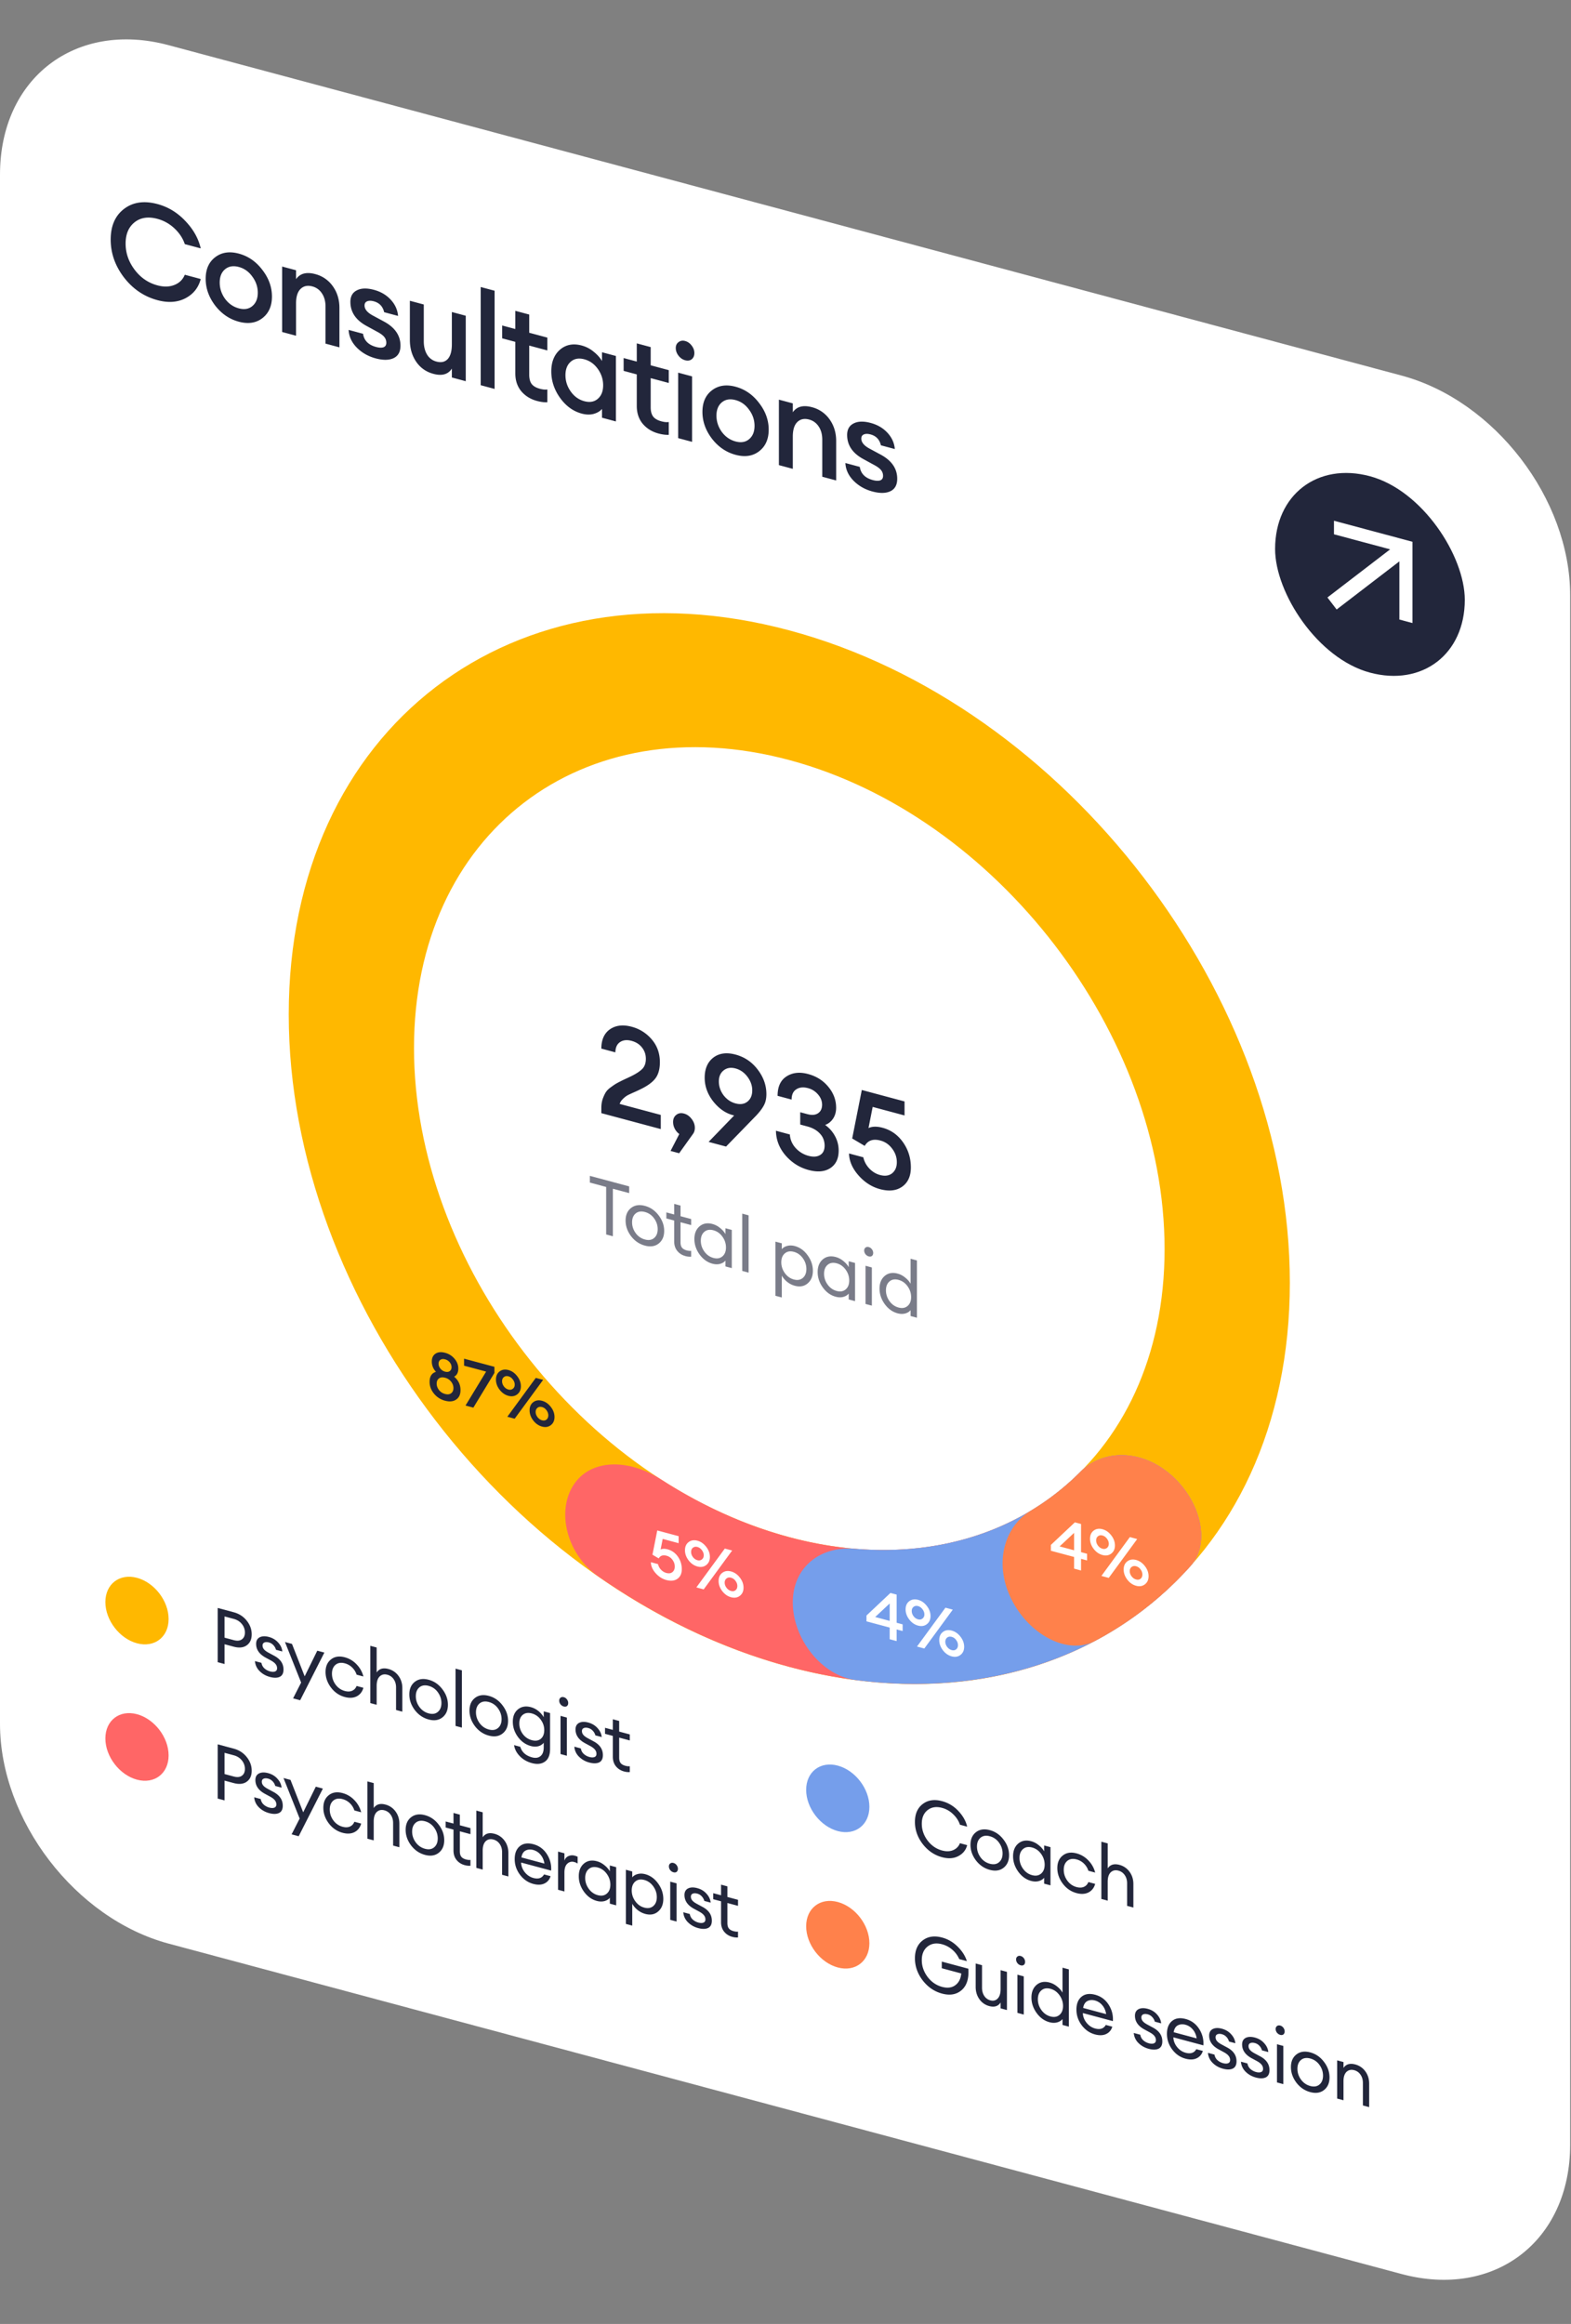 <svg xmlns="http://www.w3.org/2000/svg" width="288" height="426" fill="none"><rect width="100%" height="100%" fill="#808080" stroke="none"/><path fill="#fff" d="M0 32C0 14.327 13.839 3.708 30.91 8.282l226.026 60.564c17.071 4.574 30.91 22.609 30.91 40.282v284c0 17.673-13.839 28.292-30.91 23.718L30.91 356.282C13.839 351.708 0 333.673 0 316V32Z"/><path fill="#22263B" d="M28.87 55.023c-2.458-.658-4.506-2.047-6.144-4.166-1.623-2.13-2.434-4.444-2.434-6.94 0-2.496.811-4.366 2.434-5.612 1.638-1.257 3.686-1.556 6.143-.898 1.948.522 3.648 1.554 5.1 3.095 1.469 1.53 2.411 3.206 2.829 5.03l-2.921-.783c-.356-1.071-.99-2.033-1.901-2.885a7.241 7.241 0 0 0-3.107-1.744c-1.7-.456-3.098-.247-4.195.627-1.098.874-1.646 2.175-1.646 3.903 0 1.728.548 3.323 1.646 4.785 1.097 1.462 2.495 2.421 4.195 2.877 1.16.31 2.195.284 3.107-.08.912-.364 1.545-.986 1.9-1.867l2.922.783c-.418 1.6-1.36 2.78-2.829 3.538-1.452.747-3.152.86-5.1.337Zm19.221 3.303c-1.159.89-2.596 1.104-4.312.645-1.715-.46-3.16-1.447-4.335-2.962-1.159-1.527-1.739-3.162-1.739-4.906 0-1.744.58-3.06 1.74-3.95 1.174-.901 2.619-1.122 4.334-.663 1.716.46 3.153 1.453 4.312 2.98 1.175 1.515 1.762 3.144 1.762 4.888 0 1.744-.587 3.067-1.762 3.968Zm-4.312-1.803c1.005.269 1.832.13 2.48-.416.665-.558.998-1.373.998-2.445 0-1.072-.333-2.057-.997-2.955-.65-.91-1.476-1.5-2.48-1.769-1.02-.273-1.863-.13-2.528.427-.649.546-.973 1.356-.973 2.428 0 1.072.324 2.063.973 2.973.665.898 1.507 1.483 2.527 1.757Zm7.943 4.336v-12l2.55.683v1.632c.727-1.053 1.901-1.362 3.524-.928a5.633 5.633 0 0 1 3.222 2.232c.804 1.127 1.206 2.45 1.206 3.97v7.225l-2.55-.684v-6.791c0-.96-.217-1.763-.65-2.407a2.965 2.965 0 0 0-1.761-1.288c-.881-.236-1.6-.084-2.156.455-.557.539-.835 1.432-.835 2.68v5.904l-2.55-.683Zm17.15 4.835c-1.376-.369-2.535-1.031-3.478-1.988-.927-.952-1.422-2.029-1.484-3.23l2.643.709c.186 1.233.981 2.039 2.388 2.416.572.153 1.028.17 1.368.054.34-.133.51-.407.51-.823s-.132-.78-.395-1.09c-.262-.31-.703-.628-1.32-.954l-1.902-1.037c-1.978-1.074-2.967-2.547-2.967-4.42 0-1.007.394-1.71 1.182-2.107.788-.412 1.832-.445 3.13-.097 1.252.335 2.28.939 3.083 1.81.804.872 1.252 1.864 1.345 2.976l-2.55-.683c-.248-1.058-.882-1.724-1.901-1.997-.51-.137-.92-.135-1.23.007-.308.125-.463.38-.463.763 0 .688.518 1.307 1.553 1.856l1.948 1.05c2.055 1.095 3.083 2.578 3.083 4.45 0 1.136-.425 1.902-1.275 2.299-.835.384-1.924.396-3.269.036Zm10.58 2.835c-1.33-.356-2.38-1.094-3.153-2.213-.773-1.135-1.16-2.47-1.16-4.006v-7.176l2.55.683v6.744c0 .96.202 1.774.604 2.441a2.796 2.796 0 0 0 1.715 1.276c.865.232 1.553.08 2.063-.455.51-.551.765-1.46.765-2.723v-5.904l2.55.683v12l-2.55-.683v-1.632c-.68 1.066-1.808 1.387-3.384.965Zm8.67 2.083v-18l2.55.683v18l-2.55-.683Zm10.312 2.883c-1.175-.315-2.133-.907-2.875-1.778-.726-.883-1.09-1.972-1.09-3.268v-5.784l-2.41-.646v-2.352l2.41.646v-3.336l2.55.683v3.336l3.316.889v2.352l-3.316-.889V68.7c0 .736.155 1.306.464 1.709.31.386.804.67 1.484.853.556.15 1.012.191 1.368.126v2.352c-.557.027-1.19-.054-1.901-.245Zm8.217 2.322c-1.576-.422-2.905-1.386-3.987-2.892-1.066-1.502-1.6-3.117-1.6-4.845 0-1.728.534-3.057 1.6-3.987 1.082-.926 2.411-1.178 3.987-.756a5.75 5.75 0 0 1 2.18 1.136c.664.53 1.174 1.099 1.53 1.706v-1.608l2.55.683v12l-2.55-.683v-1.608c-.356.417-.866.72-1.53.91-.665.174-1.391.155-2.18-.056Zm-2.016-4.044c.649.91 1.475 1.5 2.48 1.768 1.005.27 1.831.123 2.481-.439.649-.562.973-1.387.973-2.475s-.324-2.087-.973-2.997c-.65-.91-1.476-1.5-2.481-1.769-1.005-.269-1.831-.122-2.48.44-.65.562-.974 1.387-.974 2.475s.324 2.087.974 2.997Zm16.065 7.689c-1.174-.315-2.132-.908-2.874-1.779-.727-.882-1.09-1.972-1.09-3.268v-5.784l-2.411-.646v-2.352l2.411.646v-3.336l2.55.684v3.336l3.315.888v2.352l-3.315-.888v5.352c0 .736.155 1.305.464 1.708.309.387.804.671 1.484.853.556.15 1.012.192 1.367.127v2.352c-.556.027-1.19-.055-1.901-.245Zm4.899-13.424c-.463-.124-.865-.4-1.205-.827-.34-.443-.51-.912-.51-1.408 0-.48.17-.843.51-1.088.34-.26.742-.33 1.205-.205.479.129.881.412 1.206.851.324.423.487.875.487 1.355 0 .496-.163.876-.487 1.141-.325.25-.727.31-1.206.181Zm-1.275 14.275v-12l2.55.683v12l-2.55-.683Zm14.832 2.414c-1.159.89-2.596 1.104-4.311.644-1.716-.46-3.161-1.446-4.335-2.961-1.16-1.527-1.739-3.162-1.739-4.906 0-1.744.579-3.06 1.739-3.95 1.174-.901 2.619-1.122 4.335-.663 1.715.46 3.152 1.453 4.311 2.98 1.175 1.514 1.762 3.144 1.762 4.888 0 1.744-.587 3.067-1.762 3.968Zm-4.311-1.804c1.004.27 1.831.131 2.48-.415.665-.558.997-1.373.997-2.445 0-1.072-.332-2.057-.997-2.955-.649-.91-1.476-1.5-2.48-1.769-1.02-.273-1.863-.13-2.527.427-.649.546-.974 1.355-.974 2.427 0 1.073.325 2.063.974 2.973.664.898 1.507 1.484 2.527 1.757Zm7.943 4.337v-12l2.55.683v1.632c.726-1.053 1.901-1.363 3.523-.928a5.634 5.634 0 0 1 3.223 2.232c.803 1.127 1.205 2.45 1.205 3.97v7.225l-2.55-.684v-6.792c0-.96-.216-1.762-.649-2.406-.433-.66-1.02-1.089-1.762-1.288-.881-.236-1.599-.084-2.156.455-.556.539-.834 1.432-.834 2.68v5.904l-2.55-.683Zm17.149 4.835c-1.376-.369-2.535-1.031-3.478-1.988-.927-.952-1.422-2.029-1.483-3.23l2.642.709c.186 1.233.982 2.039 2.388 2.415.572.154 1.028.172 1.368.055.34-.133.51-.407.51-.823s-.131-.78-.394-1.09c-.263-.31-.703-.628-1.322-.954l-1.9-1.037c-1.979-1.075-2.968-2.547-2.968-4.42 0-1.007.394-1.71 1.182-2.107.789-.412 1.832-.445 3.13-.097 1.252.335 2.28.939 3.083 1.81.804.871 1.252 1.863 1.345 2.976l-2.55-.683c-.247-1.058-.881-1.724-1.901-1.997-.51-.137-.92-.135-1.229.006-.309.126-.463.38-.463.764 0 .688.517 1.307 1.553 1.856l1.947 1.05c2.056 1.095 3.083 2.578 3.083 4.45 0 1.136-.425 1.902-1.275 2.299-.834.384-1.924.396-3.268.036Z"/><rect width="36" height="36" fill="#22263B" rx="18" transform="matrix(.966 .259 0 1 233.754 82.634)"/><path fill="#fff" d="M244.545 95.457v2.483l10.3 2.76-11.499 8.823 1.69 2.204 11.5-8.824v10.664l2.398.642V99.312l-14.389-3.855Z"/><path fill="#22263B" d="M121.135 204.377v2.592l-10.896-2.919v-.96c0-.608.085-1.161.255-1.66.186-.51.379-.922.58-1.236.201-.315.533-.634.996-.957.464-.34.82-.573 1.067-.699.247-.141.68-.361 1.298-.66a93.907 93.907 0 0 0 1.206-.565c.973-.475 1.676-.934 2.109-1.378.433-.444.649-1.059.649-1.843s-.232-1.47-.695-2.058c-.464-.604-1.105-1.016-1.924-1.235-.85-.228-1.554-.153-2.11.226-.556.363-.842.991-.858 1.882l-2.573-.689c0-1.616.526-2.795 1.576-3.538 1.067-.738 2.396-.894 3.988-.467a7.174 7.174 0 0 1 3.686 2.331c.989 1.161 1.483 2.55 1.483 4.166 0 1.28-.285 2.283-.857 3.01-.557.715-1.484 1.379-2.782 1.991-.201.106-.572.279-1.113.518s-.943.427-1.205.565a4.098 4.098 0 0 0-.812.646c-.293.273-.494.58-.602.919l7.534 2.018Zm5.852 3.56-2.481 3.464-1.576-.423 1.599-3.099a2.75 2.75 0 0 1-.811-.937 2.68 2.68 0 0 1-.325-1.263c0-.576.194-1.013.58-1.309.386-.313.858-.394 1.414-.245.556.149 1.028.483 1.414 1.003.387.503.58 1.043.58 1.619 0 .464-.132.861-.394 1.19Zm2.917 1.382 4.683-4.841-.255-.068c-1.345-.361-2.543-1.202-3.594-2.523-1.035-1.334-1.553-2.776-1.553-4.328 0-1.632.526-2.86 1.577-3.682 1.066-.818 2.426-1.006 4.08-.563 1.653.443 3.006 1.358 4.056 2.743 1.067 1.39 1.6 2.893 1.6 4.509 0 .816-.155 1.502-.464 2.06-.293.561-.765 1.187-1.414 1.877l-5.517 5.673-3.199-.857Zm2.735-8.555c.588.765 1.322 1.266 2.203 1.502.881.236 1.607.127 2.179-.328.587-.467.881-1.156.881-2.068 0-.88-.294-1.711-.881-2.492-.588-.781-1.314-1.288-2.179-1.52-.866-.232-1.592-.114-2.18.352-.587.467-.88 1.14-.88 2.02 0 .912.285 1.757.857 2.534Zm15.589 13.705c-1.653-.443-3.06-1.332-4.219-2.666-1.144-1.331-1.731-2.84-1.762-4.528l2.55.683c.062.928.41 1.75 1.043 2.463a4.84 4.84 0 0 0 2.388 1.456c.85.228 1.546.182 2.087-.137.556-.315.842-.878.857-1.69 0-.896-.286-1.645-.857-2.246-.557-.613-1.329-1.052-2.319-1.317l-1.298-.348v-2.256l1.298.348c.82.219 1.469.169 1.948-.15.494-.316.749-.831.765-1.547 0-.704-.248-1.338-.742-1.903a3.57 3.57 0 0 0-1.832-1.163c-.865-.232-1.584-.16-2.155.215-.572.358-.858.986-.858 1.882l-2.573-.69c0-1.664.54-2.847 1.622-3.549 1.098-.714 2.419-.864 3.964-.45 1.531.41 2.767 1.19 3.71 2.338.958 1.153 1.437 2.433 1.437 3.841 0 .784-.193 1.461-.58 2.029-.386.552-.865.928-1.437 1.127a5.985 5.985 0 0 1 1.808 2.044c.448.824.673 1.709.673 2.653 0 1.488-.518 2.565-1.554 3.231-1.02.655-2.341.765-3.964.33Zm13.098 3.51c-1.499-.402-2.813-1.242-3.941-2.52-1.128-1.279-1.708-2.618-1.739-4.018l2.62.702c.17.765.533 1.447 1.089 2.044.572.601 1.229 1.001 1.971 1.2.912.244 1.653.139 2.225-.316.572-.471.858-1.146.858-2.026 0-.912-.286-1.741-.858-2.486-.556-.757-1.275-1.254-2.156-1.49-1.329-.356-2.287-.029-2.874.982l-2.295-1.359 1.762-8.888 7.835 2.1v2.568l-5.842-1.566-.765 3.875c.68-.313 1.538-.332 2.573-.054 1.546.414 2.798 1.301 3.756 2.662.958 1.361 1.437 2.897 1.437 4.609 0 1.6-.533 2.777-1.599 3.532-1.051.742-2.404.892-4.057.449Z"/><path fill="#22263B" fill-opacity=".6" d="M111.123 226.287v-8.708l-2.989-.801v-1.232l7.208 1.931v1.232l-2.989-.801v8.708l-1.23-.329Zm7.106 2.044c-1.019-.273-1.867-.85-2.543-1.731-.667-.889-1-1.841-1-2.859 0-1.017.333-1.786 1-2.307.676-.529 1.524-.656 2.543-.383 1.009.27 1.848.85 2.515 1.738.676.881 1.014 1.83 1.014 2.847 0 1.018-.338 1.791-1.014 2.319-.667.521-1.506.646-2.515.376Zm-1.704-2.305a3.033 3.033 0 0 0 1.704 1.185c.694.186 1.257.094 1.69-.275.433-.37.649-.909.649-1.618 0-.71-.216-1.365-.649-1.966a2.98 2.98 0 0 0-1.69-1.181c-.695-.186-1.263-.096-1.704.271-.433.37-.649.909-.649 1.618 0 .71.216 1.365.649 1.966Zm9.137 4.226c-.623-.166-1.123-.482-1.502-.948-.378-.465-.567-1.048-.567-1.748v-3.822l-1.434-.384v-1.106l1.434.384v-1.946l1.163.312v1.946l1.947.521v1.106l-1.947-.521v3.668c0 .438.09.77.27.996.18.226.464.391.852.494.342.092.617.119.825.081v1.078a3.097 3.097 0 0 1-1.041-.111Zm4.949 1.397c-.937-.252-1.726-.818-2.366-1.698-.631-.879-.947-1.822-.947-2.83s.316-1.782.947-2.322c.64-.538 1.429-.682 2.366-.43a3.66 3.66 0 0 1 1.38.719c.432.34.766.719 1 1.136v-1.078l1.163.312v7l-1.163-.312v-1.078c-.234.292-.568.497-1 .614-.424.111-.884.1-1.38-.033Zm.176-1.059c.667.179 1.217.083 1.65-.286.433-.37.649-.914.649-1.632 0-.719-.216-1.379-.649-1.98-.433-.601-.983-.991-1.65-1.17-.676-.181-1.231-.087-1.663.282-.433.369-.649.914-.649 1.632 0 .719.216 1.379.649 1.98.432.601.987.993 1.663 1.174Zm5.286 2.382v-10.5l1.163.312v10.5l-1.163-.312Zm7.251 4.869-1.163-.311v-9.926l1.163.311v1.078c.235-.292.564-.493.988-.603.432-.118.897-.11 1.392.023.938.251 1.722.816 2.353 1.694.641.881.961 1.826.961 2.834s-.32 1.781-.961 2.318c-.631.541-1.415.685-2.353.434a3.857 3.857 0 0 1-1.392-.709 4.061 4.061 0 0 1-.988-1.147v4.004Zm.555-4.471c.433.601.983.991 1.65 1.17.667.179 1.217.083 1.649-.286.433-.37.65-.914.65-1.632 0-.719-.217-1.379-.65-1.98-.432-.601-.982-.991-1.649-1.17-.667-.179-1.217-.084-1.65.286-.433.369-.649.913-.649 1.632 0 .718.216 1.378.649 1.98Zm9.329 4.333c-.938-.251-1.727-.817-2.367-1.698-.631-.878-.946-1.821-.946-2.829 0-1.008.315-1.782.946-2.323.64-.538 1.429-.681 2.367-.43.496.133.955.373 1.379.72.433.34.766.719 1.001 1.136v-1.078l1.163.312v7l-1.163-.312v-1.078c-.235.292-.568.497-1.001.614-.424.11-.883.099-1.379-.034Zm.176-1.058c.667.178 1.217.083 1.649-.286.433-.37.65-.914.65-1.632 0-.719-.217-1.379-.65-1.98-.432-.602-.982-.992-1.649-1.17-.677-.182-1.231-.088-1.664.282-.432.369-.649.913-.649 1.632 0 .719.217 1.379.649 1.98.433.601.987.992 1.664 1.174Zm6.462-6.417c-.153.118-.347.145-.581.082a1.116 1.116 0 0 1-.595-.397 1.096 1.096 0 0 1-.244-.681c0-.234.081-.413.244-.537.162-.125.36-.156.595-.093.234.063.428.199.581.408.153.209.23.43.23.664 0 .242-.077.427-.23.554Zm-1.176 8.799v-7l1.162.311v7l-1.162-.311Zm5.882 1.716c-.937-.251-1.726-.817-2.366-1.698-.631-.878-.947-1.822-.947-2.83s.316-1.782.947-2.322c.64-.538 1.429-.681 2.366-.43.496.133.956.373 1.38.72.432.34.766.718 1 1.136v-4.578l1.163.312v10.5l-1.163-.312v-1.078c-.234.292-.568.496-1 .614-.424.11-.884.099-1.38-.034Zm.176-1.059c.667.179 1.217.084 1.65-.286.433-.369.649-.913.649-1.632 0-.718-.216-1.378-.649-1.98-.433-.601-.983-.991-1.65-1.17-.676-.181-1.23-.087-1.663.283-.433.369-.649.913-.649 1.632 0 .718.216 1.378.649 1.98.433.601.987.992 1.663 1.173Z"/><path fill="#FFB800" d="M236.458 235.14c0 52.467-41.084 83.992-91.763 70.412-50.68-13.579-91.763-67.121-91.763-119.588s41.083-83.991 91.763-70.412c50.679 13.58 91.763 67.121 91.763 119.588ZM75.895 192.117c0 39.338 30.802 79.481 68.8 89.662 37.997 10.181 68.799-13.454 68.799-52.792 0-39.337-30.802-79.48-68.799-89.662-37.998-10.181-68.8 13.455-68.8 52.792Z"/><path fill="#F66" d="M214.539 270.248c5.516 4.715 7.508 12.558 3.718 16.805-12.119 13.579-29.359 21.254-49.106 21.616-19.747.362-40.639-6.615-59.385-19.627-5.864-4.07-7.783-11.915-4.656-16.789 3.127-4.873 10.116-4.9 16.075-1.06 13.35 8.602 27.975 13.177 41.846 12.923 13.871-.254 26.093-5.322 35.052-14.333 4-4.022 10.939-4.25 16.456.465Z"/><path fill="#759EEB" d="M214.539 270.248c5.516 4.715 7.508 12.558 3.718 16.805-7.288 8.165-16.474 14.249-27.048 17.853-10.574 3.604-22.254 4.632-34.336 3.069-6.285-.813-11.487-7.562-11.538-14.14-.05-6.578 5.085-10.466 11.329-9.935 8.047.684 15.808-.186 22.905-2.605 7.097-2.419 13.36-6.328 18.514-11.512 4-4.023 10.939-4.25 16.456.465Z"/><path fill="#FF814B" d="M214.539 270.248c5.516 4.715 7.508 12.558 3.718 16.805a62.972 62.972 0 0 1-17.54 13.751c-5.022 2.662-12.114-1.183-15.328-7.703-3.214-6.521-1.309-13.227 3.547-16.147a47.12 47.12 0 0 0 9.147-7.171c4-4.023 10.939-4.25 16.456.465Z"/><path fill="#22263B" d="M81.583 256.762a3.862 3.862 0 0 1-2.028-1.3c-.534-.654-.8-1.374-.8-2.158 0-.992.39-1.603 1.17-1.834-.51-.545-.764-1.177-.764-1.897 0-.648.224-1.124.672-1.428.456-.302 1.04-.358 1.75-.167a3.313 3.313 0 0 1 1.75 1.105c.456.538.684 1.135.684 1.791 0 .72-.255 1.216-.765 1.487.78.649 1.171 1.47 1.171 2.462 0 .792-.267 1.368-.8 1.73-.525.363-1.205.433-2.04.209Zm0-1.236c.472.126.846.083 1.124-.131.279-.213.418-.528.418-.944 0-.424-.14-.813-.418-1.168a2.02 2.02 0 0 0-1.112-.73c-.472-.126-.846-.083-1.125.131-.278.205-.417.52-.417.944 0 .416.14.805.417 1.168.286.364.657.608 1.113.73Zm0-4.092c.356.095.642.064.858-.094.224-.164.336-.402.336-.714 0-.328-.108-.625-.325-.891a1.599 1.599 0 0 0-.869-.557c-.347-.093-.633-.062-.858.094-.216.158-.324.397-.324.717 0 .312.112.61.336.894.224.276.506.46.846.551Zm5.194 6.6-1.437-.385 3.779-6.224-4.046-1.084v-1.284l5.564 1.491v1.128l-3.86 6.358Zm7.574 2.029-1.345-.36 5.216-7.123 1.345.361-5.216 7.122Zm5.019 1.441c-.634-.17-1.175-.547-1.623-1.131-.44-.582-.66-1.197-.66-1.845 0-.656.22-1.153.66-1.491.448-.344.989-.431 1.623-.261.626.168 1.163.543 1.611 1.128.448.576.672 1.192.672 1.848 0 .648-.224 1.144-.672 1.488-.448.343-.985.432-1.611.264Zm-.835-1.736c.232.302.51.497.835.584.324.087.595.043.811-.131.224-.18.336-.438.336-.774s-.112-.65-.336-.942a1.451 1.451 0 0 0-.811-.577c-.325-.087-.603-.042-.835.136-.224.18-.336.434-.336.762s.112.642.336.942Zm-5.332-3.901c-.633-.169-1.174-.546-1.623-1.13-.44-.582-.66-1.197-.66-1.845 0-.656.22-1.153.66-1.491.449-.344.99-.431 1.623-.262.626.168 1.163.544 1.611 1.128.449.576.673 1.192.673 1.848 0 .648-.224 1.144-.673 1.488-.448.344-.985.432-1.61.264Zm0-1.152c.317.085.587.038.812-.142.231-.178.347-.431.347-.759s-.116-.643-.347-.945c-.225-.3-.495-.493-.812-.578-.324-.086-.599-.04-.823.14-.224.172-.336.426-.336.762s.112.654.336.954c.224.292.499.482.823.568Z"/><path fill="#fff" d="M122.159 289.634c-.749-.201-1.406-.621-1.97-1.26-.564-.64-.854-1.309-.869-2.009l1.309.351c.085.382.267.723.545 1.022.286.3.614.5.985.6.456.122.827.069 1.113-.158.286-.236.429-.573.429-1.013 0-.456-.143-.871-.429-1.243a1.92 1.92 0 0 0-1.078-.745c-.664-.178-1.144-.015-1.437.491l-1.148-.68.881-4.444 3.918 1.05v1.284l-2.921-.783-.382 1.938c.34-.157.768-.166 1.286-.027.773.207 1.399.651 1.878 1.331.479.68.719 1.448.719 2.304 0 .8-.267 1.389-.8 1.766-.526.371-1.202.446-2.029.225Zm6.845 1.714-1.345-.361 5.216-7.122 1.345.36-5.216 7.123Zm5.019 1.44c-.634-.169-1.175-.546-1.623-1.13-.441-.582-.661-1.197-.661-1.845 0-.656.22-1.153.661-1.491.448-.344.989-.431 1.623-.262.626.168 1.163.544 1.611 1.128.448.576.672 1.192.672 1.848 0 .648-.224 1.144-.672 1.488-.448.344-.985.432-1.611.264Zm-.835-1.735c.232.302.51.496.835.583.324.087.595.044.811-.13.224-.18.336-.438.336-.774s-.112-.65-.336-.942a1.453 1.453 0 0 0-.811-.578c-.325-.087-.603-.041-.835.137-.224.18-.336.434-.336.762s.112.642.336.942Zm-5.332-3.901c-.634-.17-1.174-.547-1.623-1.131-.44-.582-.66-1.197-.66-1.845 0-.656.22-1.153.66-1.491.449-.344.989-.431 1.623-.261.626.168 1.163.544 1.611 1.128.448.576.673 1.192.673 1.848 0 .648-.225 1.144-.673 1.488-.448.344-.985.432-1.611.264Zm0-1.152c.317.085.587.037.812-.143.231-.177.347-.43.347-.758s-.116-.643-.347-.946c-.225-.3-.495-.492-.812-.577-.324-.087-.599-.04-.823.14-.224.171-.336.425-.336.761s.112.654.336.955c.224.292.499.481.823.568Zm35.243 14.484v-2.136l-4.254-1.14v-1.068l4.393-4.139 1.136.305v5.16l1.101.295v1.224l-1.101-.295v2.136l-1.275-.342Zm-2.655-4.071 2.655.711v-3.192l-2.655 2.481Zm9.006 5.773-1.344-.36 5.216-7.123 1.344.36-5.216 7.123Zm5.019 1.441c-.633-.17-1.174-.547-1.622-1.131-.441-.582-.661-1.197-.661-1.845 0-.656.22-1.153.661-1.491.448-.344.989-.431 1.622-.261.626.167 1.163.543 1.612 1.127.448.576.672 1.192.672 1.848 0 .648-.224 1.144-.672 1.488-.449.344-.986.432-1.612.265Zm-.834-1.736c.232.302.51.497.834.584.325.087.595.043.812-.131.224-.18.336-.438.336-.774s-.112-.65-.336-.942a1.453 1.453 0 0 0-.812-.577c-.324-.087-.602-.042-.834.136-.224.18-.336.434-.336.762s.112.642.336.942Zm-5.332-3.901c-.634-.169-1.175-.546-1.623-1.13-.44-.582-.661-1.198-.661-1.846 0-.656.221-1.152.661-1.49.448-.344.989-.431 1.623-.262.626.168 1.163.544 1.611 1.128.448.576.672 1.192.672 1.848 0 .648-.224 1.144-.672 1.488-.448.344-.985.432-1.611.264Zm0-1.152c.317.085.587.038.811-.142.232-.178.348-.431.348-.759s-.116-.643-.348-.945c-.224-.3-.494-.493-.811-.578-.325-.087-.599-.04-.823.14-.224.172-.336.426-.336.762s.112.654.336.954c.224.292.498.481.823.568Zm28.604-9.296v-2.136l-4.254-1.139v-1.068l4.393-4.139 1.136.304v5.16l1.102.295v1.224l-1.102-.295v2.136l-1.275-.342Zm-2.654-4.071 2.654.711v-3.192l-2.654 2.481Zm9.006 5.773-1.345-.36 5.216-7.122 1.345.36-5.216 7.122Zm5.019 1.441c-.634-.17-1.175-.546-1.623-1.131-.44-.582-.66-1.197-.66-1.845 0-.656.22-1.153.66-1.491.448-.343.989-.431 1.623-.261.626.168 1.163.544 1.611 1.128.448.576.672 1.192.672 1.848 0 .648-.224 1.144-.672 1.488-.448.344-.985.432-1.611.264Zm-.835-1.735c.232.302.51.496.835.583.325.087.595.044.811-.13.224-.18.336-.438.336-.774s-.112-.65-.336-.942a1.45 1.45 0 0 0-.811-.578c-.325-.087-.603-.041-.835.137-.224.18-.336.434-.336.762s.112.642.336.942Zm-5.332-3.901c-.633-.17-1.174-.547-1.622-1.131-.441-.582-.661-1.197-.661-1.845 0-.656.22-1.153.661-1.491.448-.344.989-.431 1.622-.261.626.168 1.163.544 1.612 1.128.448.576.672 1.192.672 1.848 0 .648-.224 1.144-.672 1.488-.449.344-.986.432-1.612.264Zm0-1.152c.317.085.588.037.812-.143.232-.178.348-.43.348-.758s-.116-.644-.348-.946c-.224-.3-.495-.492-.812-.577-.324-.087-.598-.041-.822.139-.225.172-.337.426-.337.762s.112.654.337.954c.224.292.498.482.822.569Z"/><circle cx="6" cy="6" r="6" fill="#FFB800" transform="matrix(.966 .259 0 1 19.318 287.676)"/><path fill="#22263B" d="M45.222 297.073c.613.762.92 1.6.92 2.515 0 .914-.307 1.588-.92 2.021-.604.426-1.397.508-2.38.244l-1.676-.449v3.626l-1.258-.337v-9.94l2.934.786c.983.264 1.776.775 2.38 1.534Zm-.879 3.433c.37-.265.555-.682.555-1.252a2.42 2.42 0 0 0-.555-1.548c-.36-.461-.86-.777-1.5-.949l-1.678-.449v3.892l1.677.449c.64.172 1.14.124 1.501-.143Zm5.14 6.893c-.757-.203-1.393-.565-1.906-1.085a2.859 2.859 0 0 1-.839-1.821l1.19.319c.072.411.253.749.541 1.013.297.266.64.452 1.028.555.387.104.698.108.933.012.243-.093.365-.289.365-.588 0-.28-.09-.533-.27-.758-.172-.223-.456-.444-.852-.662l-.974-.527c-1.163-.629-1.745-1.471-1.745-2.526 0-.569.217-.968.65-1.198.441-.227 1.005-.248 1.69-.065.694.186 1.262.53 1.704 1.031.45.494.703 1.037.757 1.631l-1.163-.312a1.931 1.931 0 0 0-.487-.858 1.708 1.708 0 0 0-.811-.484c-.334-.089-.613-.085-.839.013-.216.101-.324.282-.324.543 0 .252.081.48.243.682.163.202.424.403.785.602l1.081.584c1.154.608 1.731 1.453 1.731 2.536 0 .672-.23 1.119-.69 1.341-.459.213-1.059.22-1.798.022Zm5.545 4.271-1.298-.347 1.474-2.895-2.962-7.43 1.285.344 2.326 5.944 2.312-4.701 1.298.348-4.435 8.737Zm8.183-.593c-1.019-.273-1.862-.849-2.529-1.727-.667-.889-1-1.841-1-2.859 0-1.017.333-1.786 1-2.307.667-.531 1.51-.66 2.529-.387a4.574 4.574 0 0 1 2.177 1.312 4.84 4.84 0 0 1 1.23 2.205l-1.243-.333a3.187 3.187 0 0 0-.812-1.309 2.997 2.997 0 0 0-1.352-.769c-.694-.186-1.262-.095-1.704.272-.433.369-.65.913-.65 1.632 0 .718.217 1.378.65 1.98.442.603 1.01.998 1.704 1.184.523.14.974.126 1.352-.043.379-.17.65-.461.812-.875l1.244.333c-.199.722-.604 1.243-1.217 1.564-.613.312-1.344.354-2.191.127Zm5.84 1.425-1.163-.312v-10.5l1.163.312v4.578c.46-.689 1.177-.903 2.15-.642a3.295 3.295 0 0 1 1.853 1.267c.469.639.703 1.387.703 2.246v4.312l-1.15-.308v-4.13c0-.588-.143-1.089-.432-1.502a1.988 1.988 0 0 0-1.163-.829c-.559-.15-1.028-.047-1.406.309-.37.358-.555.934-.555 1.727v3.472Zm9.532 2.694c-1.019-.273-1.866-.85-2.542-1.731-.667-.888-1-1.841-1-2.858 0-1.018.333-1.787 1-2.308.676-.528 1.523-.656 2.542-.383 1.01.271 1.848.85 2.516 1.738.676.881 1.014 1.831 1.014 2.848s-.338 1.79-1.014 2.318c-.668.521-1.506.647-2.516.376Zm-1.704-2.304c.442.603 1.01.998 1.704 1.184.694.186 1.258.094 1.69-.275.433-.369.65-.909.65-1.618 0-.709-.217-1.365-.65-1.966a2.985 2.985 0 0 0-1.69-1.181c-.694-.186-1.262-.095-1.704.272-.432.369-.649.908-.649 1.618 0 .709.217 1.364.65 1.966Zm6.633 3.485v-10.5l1.163.311v10.5l-1.163-.311Zm6.099 1.774c-1.019-.273-1.866-.85-2.543-1.731-.667-.888-1-1.841-1-2.858 0-1.018.333-1.787 1-2.308.677-.528 1.524-.656 2.543-.383 1.01.271 1.848.85 2.515 1.738.676.881 1.014 1.83 1.014 2.848 0 1.017-.338 1.79-1.014 2.318-.667.521-1.505.647-2.515.376Zm-1.704-2.305c.442.604 1.01.999 1.704 1.185.694.186 1.257.094 1.69-.275.433-.369.65-.909.65-1.618 0-.709-.217-1.365-.65-1.966a2.985 2.985 0 0 0-1.69-1.181c-.694-.186-1.262-.096-1.704.271-.433.37-.65.909-.65 1.619 0 .709.217 1.364.65 1.965Zm9.607 7.349c-.892-.239-1.636-.667-2.231-1.284-.586-.605-.933-1.277-1.041-2.015l1.136.304c.297.985 1.018 1.631 2.163 1.938.64.171 1.154.094 1.542-.231.397-.314.595-.853.595-1.619v-.826a1.826 1.826 0 0 1-.987.632c-.415.113-.87.103-1.366-.03-.947-.254-1.736-.806-2.367-1.656-.63-.86-.946-1.794-.946-2.802 0-.998.315-1.754.946-2.266.64-.519 1.43-.653 2.367-.402.496.133.951.367 1.366.702.414.335.743.717.987 1.146v-1.078l1.163.312v6.566c0 1.12-.316 1.899-.947 2.336-.622.44-1.415.531-2.38.273Zm-1.677-5.336c.424.571.974.947 1.65 1.128.676.182 1.226.1 1.65-.243.424-.354.635-.885.635-1.594 0-.709-.216-1.351-.649-1.924a2.915 2.915 0 0 0-1.636-1.139c-.667-.178-1.217-.092-1.65.258-.423.344-.635.871-.635 1.58 0 .709.212 1.354.635 1.934Zm8.1-5.123c-.154.117-.347.145-.582.082a1.121 1.121 0 0 1-.595-.398 1.097 1.097 0 0 1-.243-.681c0-.233.081-.412.243-.537.162-.124.361-.155.595-.092.235.063.428.199.582.408.153.209.23.43.23.663 0 .243-.077.428-.23.555Zm-1.177 8.798v-7l1.163.312v7l-1.163-.312Zm5.274 1.554a4.125 4.125 0 0 1-1.906-1.085 2.858 2.858 0 0 1-.839-1.821l1.19.319c.072.411.253.749.541 1.013.298.266.64.451 1.028.555.388.104.699.108.933.012.243-.093.365-.289.365-.588 0-.28-.09-.533-.27-.758-.172-.224-.456-.444-.852-.663l-.974-.527c-1.163-.629-1.744-1.47-1.744-2.525 0-.569.216-.969.649-1.198.441-.227 1.005-.249 1.69-.065.694.186 1.262.529 1.704 1.03.451.495.703 1.038.757 1.631l-1.163-.311a1.927 1.927 0 0 0-.487-.859 1.702 1.702 0 0 0-.811-.483c-.333-.09-.613-.085-.838.013-.217.101-.325.282-.325.543 0 .252.081.479.244.681.162.203.423.403.784.603l1.082.584c1.154.607 1.731 1.453 1.731 2.535 0 .672-.23 1.119-.69 1.342-.46.212-1.059.22-1.799.022Zm6.383 1.64c-.622-.167-1.122-.483-1.501-.948-.379-.466-.568-1.049-.568-1.749v-3.822l-1.433-.384v-1.106l1.433.384v-1.946l1.163.312v1.946l1.947.522v1.106l-1.947-.522v3.668c0 .439.09.771.27.997.181.225.465.39.852.494.343.092.618.119.825.081v1.078a3.102 3.102 0 0 1-1.041-.111Z"/><circle cx="6" cy="6" r="6" fill="#F66" transform="matrix(.966 .259 0 1 19.318 312.676)"/><path fill="#22263B" d="M45.222 322.073c.613.762.92 1.6.92 2.515 0 .914-.307 1.588-.92 2.021-.604.426-1.397.508-2.38.244l-1.676-.449v3.626l-1.258-.337v-9.94l2.934.786c.983.264 1.776.775 2.38 1.534Zm-.879 3.433c.37-.265.555-.682.555-1.252a2.42 2.42 0 0 0-.555-1.548c-.36-.461-.86-.777-1.5-.949l-1.678-.449v3.892l1.677.449c.64.172 1.14.124 1.501-.143Zm5.005 6.857c-.757-.203-1.393-.565-1.907-1.085a2.86 2.86 0 0 1-.838-1.821l1.19.319c.072.411.252.749.54 1.013.298.266.64.451 1.029.555.387.104.698.108.933.012.243-.093.365-.289.365-.588 0-.28-.09-.533-.27-.758-.172-.224-.456-.444-.853-.663l-.973-.527c-1.163-.629-1.745-1.47-1.745-2.525 0-.569.216-.969.65-1.198.441-.227 1.005-.249 1.69-.065.694.186 1.262.529 1.703 1.03.451.495.704 1.038.758 1.631l-1.163-.311a1.933 1.933 0 0 0-.487-.859 1.707 1.707 0 0 0-.811-.483c-.334-.089-.613-.085-.839.013-.216.101-.324.282-.324.543 0 .252.08.479.243.681.162.203.424.403.784.603l1.082.584c1.154.607 1.731 1.453 1.731 2.535 0 .672-.23 1.119-.69 1.342-.46.212-1.059.22-1.798.022Zm5.41 4.235-1.299-.348 1.474-2.895-2.962-7.429 1.285.344 2.326 5.943 2.313-4.7 1.298.348-4.436 8.737Zm8.047-.63c-1.019-.273-1.861-.848-2.529-1.727-.667-.888-1-1.841-1-2.858 0-1.018.333-1.787 1-2.308.667-.531 1.51-.66 2.53-.387A4.574 4.574 0 0 1 64.981 330a4.839 4.839 0 0 1 1.231 2.206l-1.244-.334a3.187 3.187 0 0 0-.811-1.309 3.015 3.015 0 0 0-1.353-.769c-.694-.186-1.262-.095-1.704.272-.432.369-.649.913-.649 1.632 0 .719.217 1.379.65 1.98a3.032 3.032 0 0 0 1.703 1.184c.523.141.974.126 1.352-.043.38-.169.65-.461.812-.875l1.244.334c-.198.721-.604 1.242-1.217 1.563-.613.312-1.343.355-2.19.127Zm5.705 1.389-1.163-.311v-10.5l1.163.311v4.578c.46-.689 1.177-.903 2.15-.642a3.295 3.295 0 0 1 1.853 1.267c.469.639.703 1.387.703 2.246v4.312l-1.149-.308v-4.13c0-.588-.144-1.089-.433-1.502a1.993 1.993 0 0 0-1.163-.829c-.559-.15-1.028-.047-1.406.309-.37.358-.555.934-.555 1.727v3.472Zm9.397 2.658c-1.019-.273-1.866-.85-2.542-1.731-.667-.888-1-1.841-1-2.858 0-1.018.333-1.787 1-2.308.676-.528 1.523-.656 2.542-.383 1.01.271 1.848.85 2.515 1.738.677.881 1.015 1.83 1.015 2.848 0 1.017-.338 1.79-1.015 2.318-.667.521-1.505.647-2.515.376Zm-1.704-2.305c.442.604 1.01.999 1.704 1.185.694.186 1.258.094 1.69-.275.433-.369.65-.909.65-1.618 0-.709-.217-1.365-.65-1.966a2.985 2.985 0 0 0-1.69-1.181c-.694-.186-1.262-.096-1.704.271-.433.37-.649.909-.649 1.619 0 .709.216 1.364.65 1.965Zm9.002 4.19c-.622-.166-1.123-.482-1.501-.948-.379-.465-.568-1.048-.568-1.748v-3.822l-1.434-.384v-1.106l1.434.384v-1.946l1.163.312v1.946l1.947.521v1.106l-1.947-.521v3.668c0 .438.09.77.27.996.18.226.465.391.852.494.343.092.618.119.825.081v1.078a3.101 3.101 0 0 1-1.041-.111Zm3.284.81-1.163-.311v-10.5l1.163.311v4.578c.46-.688 1.176-.902 2.15-.641a3.288 3.288 0 0 1 1.853 1.266c.469.639.703 1.388.703 2.246v4.312l-1.15-.308v-4.13c0-.588-.144-1.088-.432-1.502a1.993 1.993 0 0 0-1.163-.829c-.56-.15-1.028-.047-1.407.309-.37.358-.554.934-.554 1.727v3.472Zm9.275 2.626c-.983-.264-1.799-.828-2.448-1.692-.64-.862-.96-1.816-.96-2.861 0-1.055.311-1.84.933-2.354.631-.522 1.465-.644 2.502-.366 1.046.28 1.866.883 2.461 1.807.595.925.857 1.933.785 3.025l-5.504-1.475c.018.639.243 1.232.676 1.777.433.536.955.886 1.569 1.05.919.247 1.573.03 1.96-.65l1.19.319a2.045 2.045 0 0 1-1.095 1.33c-.559.28-1.249.309-2.069.09Zm1.325-5.357a2.617 2.617 0 0 0-1.339-.863c-.522-.14-.991-.102-1.406.113-.406.218-.658.636-.757 1.253l4.219 1.131c-.108-.664-.347-1.209-.717-1.634Zm3.22 6.434v-7l1.163.312v1.358a1.32 1.32 0 0 1 .73-.84c.37-.163.758-.189 1.163-.081.199.054.374.119.528.198v1.246a1.925 1.925 0 0 0-.636-.283 1.27 1.27 0 0 0-1.244.297c-.361.323-.541.868-.541 1.633v3.472l-1.163-.312Zm7.108 2.045c-.938-.251-1.727-.817-2.367-1.698-.631-.879-.946-1.822-.946-2.83s.315-1.782.946-2.322c.64-.538 1.429-.681 2.367-.43.496.133.955.373 1.379.72.433.34.766.718 1.001 1.136v-1.078l1.163.311v7l-1.163-.311v-1.078c-.235.292-.568.496-1.001.614-.424.11-.883.099-1.379-.034Zm.176-1.059c.667.179 1.217.084 1.649-.286.433-.369.65-.913.65-1.632 0-.719-.217-1.379-.65-1.98-.432-.601-.982-.991-1.649-1.17-.676-.181-1.231-.087-1.664.282-.432.37-.649.914-.649 1.633 0 .718.217 1.378.649 1.979.433.602.988.993 1.664 1.174Zm6.313 5.584-1.163-.312v-9.926l1.163.312v1.078c.235-.292.564-.493.987-.604.433-.117.897-.109 1.393.024.938.251 1.722.816 2.353 1.694.64.881.96 1.825.96 2.833 0 1.008-.32 1.781-.96 2.319-.631.54-1.415.685-2.353.434a3.864 3.864 0 0 1-1.393-.71 4.07 4.07 0 0 1-.987-1.146v4.004Zm.555-4.472c.432.602.982.992 1.65 1.17.667.179 1.217.084 1.649-.285.433-.37.649-.914.649-1.633 0-.718-.216-1.378-.649-1.979-.432-.602-.982-.992-1.649-1.171-.668-.178-1.218-.083-1.65.286-.433.37-.649.914-.649 1.632 0 .719.216 1.379.649 1.98Zm7.584-5.387c-.153.117-.347.145-.581.082a1.117 1.117 0 0 1-.595-.398 1.092 1.092 0 0 1-.244-.681c0-.233.081-.412.244-.537.162-.124.36-.155.595-.092.234.063.428.199.581.408.153.209.23.43.23.663 0 .243-.077.428-.23.555Zm-1.176 8.798v-7l1.163.312v7l-1.163-.312Zm5.139 1.517a4.113 4.113 0 0 1-1.907-1.084 2.857 2.857 0 0 1-.838-1.821l1.19.319c.072.411.252.749.541 1.013.297.266.64.451 1.027.555.388.104.699.108.933.012.244-.093.365-.289.365-.588 0-.28-.09-.533-.27-.759-.171-.223-.455-.444-.852-.662l-.974-.527c-1.163-.629-1.744-1.47-1.744-2.525 0-.569.216-.969.649-1.198.442-.227 1.005-.249 1.69-.065.695.186 1.263.529 1.704 1.03.451.494.704 1.038.758 1.631l-1.163-.311a1.94 1.94 0 0 0-.487-.859 1.702 1.702 0 0 0-.812-.483c-.333-.09-.613-.085-.838.013-.216.101-.325.282-.325.543 0 .252.082.479.244.681.162.202.424.403.784.602l1.082.584c1.154.608 1.731 1.453 1.731 2.536 0 .672-.23 1.119-.69 1.341-.459.213-1.059.221-1.798.022Zm6.247 1.604c-.622-.166-1.122-.482-1.501-.948-.379-.465-.568-1.048-.568-1.748v-3.822l-1.433-.384v-1.106l1.433.384v-1.946l1.163.312v1.946l1.947.521v1.106l-1.947-.521v3.668c0 .438.09.77.271.996.18.226.464.391.852.494.342.092.617.119.824.081v1.078a3.102 3.102 0 0 1-1.041-.111Z"/><circle cx="6" cy="6" r="6" fill="#759EEB" transform="matrix(.966 .259 0 1 147.787 322.099)"/><path fill="#22263B" d="M172.704 340.444c-1.415-.38-2.601-1.187-3.557-2.423-.946-1.243-1.419-2.593-1.419-4.049 0-1.456.473-2.547 1.419-3.273.956-.734 2.142-.911 3.557-.531a6.238 6.238 0 0 1 2.989 1.808c.847.899 1.383 1.855 1.609 2.867l-1.325-.355c-.226-.704-.636-1.341-1.231-1.911a4.54 4.54 0 0 0-2.042-1.177c-1.064-.286-1.952-.145-2.664.42-.703.558-1.055 1.388-1.055 2.489s.352 2.124 1.055 3.069c.712.937 1.6 1.548 2.664 1.834.775.207 1.456.184 2.042-.069.595-.261 1.005-.683 1.231-1.267l1.325.355c-.226.892-.762 1.56-1.609 2.005-.839.448-1.835.517-2.989.208Zm8.75 2.316c-1.018-.273-1.866-.85-2.542-1.731-.667-.888-1.001-1.841-1.001-2.858 0-1.017.334-1.787 1.001-2.308.676-.528 1.524-.656 2.542-.383 1.01.271 1.849.85 2.516 1.738.676.881 1.014 1.831 1.014 2.848s-.338 1.79-1.014 2.318c-.667.521-1.506.647-2.516.376Zm-1.703-2.304a3.037 3.037 0 0 0 1.703 1.184c.695.186 1.258.095 1.691-.275.433-.369.649-.909.649-1.618 0-.709-.216-1.365-.649-1.966a2.984 2.984 0 0 0-1.691-1.181c-.694-.186-1.262-.095-1.703.272-.433.369-.65.908-.65 1.618 0 .709.217 1.364.65 1.966Zm9.282 4.335c-.937-.251-1.726-.817-2.366-1.698-.631-.879-.947-1.822-.947-2.83s.316-1.782.947-2.322c.64-.538 1.429-.681 2.366-.43.496.133.956.373 1.38.72.432.339.766.718 1 1.136v-1.078l1.163.311v7l-1.163-.311v-1.078c-.234.292-.568.496-1 .614-.424.11-.884.099-1.38-.034Zm.176-1.059c.667.179 1.217.084 1.65-.286.433-.369.649-.913.649-1.632 0-.719-.216-1.379-.649-1.98-.433-.601-.983-.991-1.65-1.17-.676-.181-1.23-.087-1.663.282-.433.37-.649.914-.649 1.632 0 .719.216 1.379.649 1.98.433.602.987.993 1.663 1.174Zm8.153 3.291c-1.019-.273-1.862-.849-2.529-1.728-.667-.888-1.001-1.841-1.001-2.858 0-1.017.334-1.787 1.001-2.308.667-.531 1.51-.659 2.529-.386a4.565 4.565 0 0 1 2.177 1.311 4.845 4.845 0 0 1 1.231 2.206l-1.244-.334a3.198 3.198 0 0 0-.812-1.309 3 3 0 0 0-1.352-.768c-.694-.186-1.262-.096-1.704.271-.433.369-.649.913-.649 1.632 0 .719.216 1.379.649 1.98.442.604 1.01.999 1.704 1.185.523.14.974.125 1.352-.044.379-.169.649-.461.812-.875l1.244.334c-.199.721-.604 1.243-1.217 1.564-.613.311-1.344.354-2.191.127Zm5.705 1.388-1.163-.311v-10.5l1.163.311v4.578c.46-.689 1.177-.902 2.15-.642a3.294 3.294 0 0 1 1.853 1.267c.469.639.703 1.388.703 2.246v4.312l-1.149-.308v-4.13c0-.588-.145-1.088-.433-1.502a1.994 1.994 0 0 0-1.163-.829c-.559-.15-1.028-.047-1.406.309-.37.358-.555.934-.555 1.727v3.472Z"/><circle cx="6" cy="6" r="6" fill="#FF814B" transform="matrix(.966 .259 0 1 147.787 347.099)"/><path fill="#22263B" d="M172.704 365.444c-1.415-.38-2.601-1.187-3.557-2.423-.946-1.243-1.419-2.593-1.419-4.049 0-1.456.473-2.547 1.419-3.273.956-.734 2.142-.911 3.557-.531 1.082.289 2.037.849 2.867 1.678.829.819 1.388 1.702 1.677 2.647l-1.393-.373a4.75 4.75 0 0 0-1.244-1.692 4.65 4.65 0 0 0-1.907-1.028c-1.064-.286-1.952-.145-2.664.42-.703.558-1.055 1.388-1.055 2.489s.352 2.124 1.055 3.069c.712.937 1.6 1.548 2.664 1.834.983.263 1.79.162 2.421-.304.64-.463 1.005-1.182 1.095-2.156l-3.57-.957v-1.218l4.868 1.304c.126 1.789-.279 3.094-1.217 3.916-.938.822-2.137 1.038-3.597.647Zm8.647 2.288a3.182 3.182 0 0 1-1.799-1.251c-.459-.646-.689-1.399-.689-2.257v-4.298l1.163.311v4.116c0 .588.135 1.091.405 1.509.28.42.654.693 1.123.819.541.145.987.036 1.339-.327.36-.371.54-.948.54-1.732v-3.472l1.163.312v7l-1.163-.312v-1.078c-.441.694-1.135.914-2.082.66Zm6.344-7.554c-.154.118-.347.145-.582.082a1.12 1.12 0 0 1-.595-.397 1.099 1.099 0 0 1-.243-.681c0-.234.081-.412.243-.537.162-.125.361-.155.595-.093.235.063.428.199.582.408.153.209.229.43.229.664 0 .242-.076.427-.229.554Zm-1.177 8.799v-7l1.163.312v7l-1.163-.312Zm5.883 1.716c-.938-.251-1.727-.817-2.367-1.698-.631-.878-.946-1.821-.946-2.829 0-1.008.315-1.783.946-2.323.64-.538 1.429-.681 2.367-.43a3.65 3.65 0 0 1 1.379.72c.433.34.767.719 1.001 1.136v-4.578l1.163.312v10.5l-1.163-.312v-1.078c-.234.292-.568.496-1.001.614-.423.11-.883.099-1.379-.034Zm.176-1.059c.667.179 1.217.084 1.65-.286.432-.369.649-.913.649-1.632 0-.718-.217-1.378-.649-1.98-.433-.601-.983-.991-1.65-1.17-.676-.181-1.231-.087-1.664.283-.432.369-.649.913-.649 1.632 0 .718.217 1.378.649 1.98.433.601.988.992 1.664 1.173Zm8.166 3.295c-.983-.264-1.799-.828-2.448-1.692-.64-.862-.96-1.816-.96-2.862 0-1.054.311-1.839.933-2.354.631-.521 1.465-.643 2.502-.365 1.046.28 1.866.882 2.461 1.807.595.925.857 1.933.785 3.024l-5.504-1.474c.018.639.243 1.232.676 1.777.433.536.955.886 1.569 1.05.919.247 1.573.03 1.96-.65l1.19.318a2.044 2.044 0 0 1-1.095 1.331c-.559.279-1.249.309-2.069.09Zm1.325-5.357a2.614 2.614 0 0 0-1.339-.863c-.522-.14-.991-.102-1.406.113-.406.218-.658.636-.757 1.253l4.219 1.131c-.108-.664-.347-1.209-.717-1.634Zm8.524 7.996c-.757-.203-1.393-.565-1.907-1.085a2.857 2.857 0 0 1-.838-1.821l1.19.319c.072.411.252.749.541 1.013.297.266.64.451 1.027.555.388.104.699.108.934.012.243-.093.365-.289.365-.588 0-.28-.09-.533-.271-.758-.171-.224-.455-.444-.852-.663l-.973-.527c-1.163-.629-1.745-1.47-1.745-2.525 0-.569.217-.969.649-1.198.442-.227 1.005-.249 1.691-.065.694.186 1.262.529 1.704 1.03.45.494.703 1.038.757 1.631l-1.163-.311a1.937 1.937 0 0 0-.487-.859 1.706 1.706 0 0 0-.811-.483c-.334-.09-.613-.085-.839.013-.216.101-.324.282-.324.543 0 .252.081.479.243.681.162.203.424.403.784.603l1.082.583c1.154.608 1.731 1.454 1.731 2.536 0 .672-.23 1.119-.69 1.341-.459.213-1.059.221-1.798.023Zm6.745 1.807c-.983-.263-1.798-.827-2.448-1.692-.64-.862-.96-1.816-.96-2.861 0-1.055.311-1.84.933-2.354.632-.522 1.465-.644 2.502-.366 1.046.28 1.866.883 2.461 1.808a4.86 4.86 0 0 1 .785 3.024l-5.504-1.475c.018.64.243 1.232.676 1.777.433.536.956.886 1.569 1.051.919.246 1.573.029 1.96-.651l1.191.319a2.047 2.047 0 0 1-1.096 1.33c-.559.28-1.248.31-2.069.09Zm1.325-5.357a2.612 2.612 0 0 0-1.338-.863c-.523-.14-.992-.102-1.407.113-.405.218-.658.636-.757 1.254l4.219 1.13c-.108-.664-.347-1.208-.717-1.634Zm5.533 7.194c-.758-.203-1.393-.564-1.907-1.085a2.859 2.859 0 0 1-.839-1.82l1.191.319c.072.411.252.749.54 1.013.298.266.641.451 1.028.555.388.104.699.108.933.012.244-.093.365-.289.365-.588 0-.28-.09-.533-.27-.759-.171-.223-.455-.444-.852-.662l-.974-.527c-1.163-.629-1.744-1.471-1.744-2.525 0-.57.216-.969.649-1.198.442-.227 1.005-.249 1.69-.065.695.186 1.262.529 1.704 1.03.451.494.703 1.038.758 1.631l-1.163-.311a1.94 1.94 0 0 0-.487-.859 1.702 1.702 0 0 0-.812-.483c-.333-.09-.613-.085-.838.013-.216.101-.325.282-.325.543 0 .252.081.479.244.681.162.202.423.403.784.602l1.082.584c1.154.608 1.731 1.453 1.731 2.536 0 .672-.23 1.119-.69 1.341-.46.213-1.059.22-1.798.022Zm6.042 1.619c-.758-.203-1.393-.564-1.907-1.085a2.855 2.855 0 0 1-.838-1.82l1.19.319c.072.411.252.749.54 1.013.298.266.641.451 1.028.555.388.104.699.108.933.012.244-.093.365-.29.365-.588 0-.28-.09-.533-.27-.759-.171-.223-.455-.444-.852-.662l-.974-.527c-1.163-.629-1.744-1.471-1.744-2.525 0-.57.216-.969.649-1.198.442-.227 1.005-.249 1.69-.065.695.186 1.262.529 1.704 1.03.451.494.703 1.038.758 1.631l-1.163-.312a1.943 1.943 0 0 0-.487-.858 1.702 1.702 0 0 0-.812-.483c-.333-.09-.613-.085-.838.013-.216.101-.325.282-.325.543 0 .252.082.479.244.681.162.202.424.403.784.602l1.082.584c1.154.608 1.731 1.453 1.731 2.536 0 .672-.23 1.119-.69 1.341-.46.213-1.059.22-1.798.022Zm5.041-7.903c-.153.118-.347.145-.581.082a1.122 1.122 0 0 1-.596-.397 1.101 1.101 0 0 1-.243-.681c0-.234.081-.413.243-.537.163-.125.361-.155.596-.093.234.063.428.199.581.408.153.209.23.43.23.664 0 .242-.077.427-.23.554Zm-1.177 8.799v-7l1.163.312v7l-1.163-.312Zm6.1 1.774c-1.019-.273-1.867-.85-2.543-1.731-.667-.888-1-1.841-1-2.858 0-1.017.333-1.787 1-2.308.676-.528 1.524-.656 2.543-.383 1.009.271 1.848.85 2.515 1.738.676.881 1.014 1.831 1.014 2.848s-.338 1.79-1.014 2.318c-.667.521-1.506.647-2.515.376Zm-1.704-2.304c.442.603 1.009.998 1.704 1.184.694.186 1.257.095 1.69-.275.433-.369.649-.909.649-1.618 0-.709-.216-1.365-.649-1.966a2.985 2.985 0 0 0-1.69-1.181c-.695-.186-1.262-.095-1.704.272-.433.369-.649.908-.649 1.618 0 .709.216 1.364.649 1.966Zm6.632 3.485v-7l1.163.311v1.078c.46-.688 1.177-.902 2.15-.642a3.297 3.297 0 0 1 1.853 1.267c.469.639.703 1.388.703 2.246v4.312l-1.149-.308v-4.13c0-.588-.145-1.088-.433-1.502a1.994 1.994 0 0 0-1.163-.829c-.559-.15-1.028-.047-1.407.309-.369.358-.554.934-.554 1.727v3.472l-1.163-.311Z"/></svg>